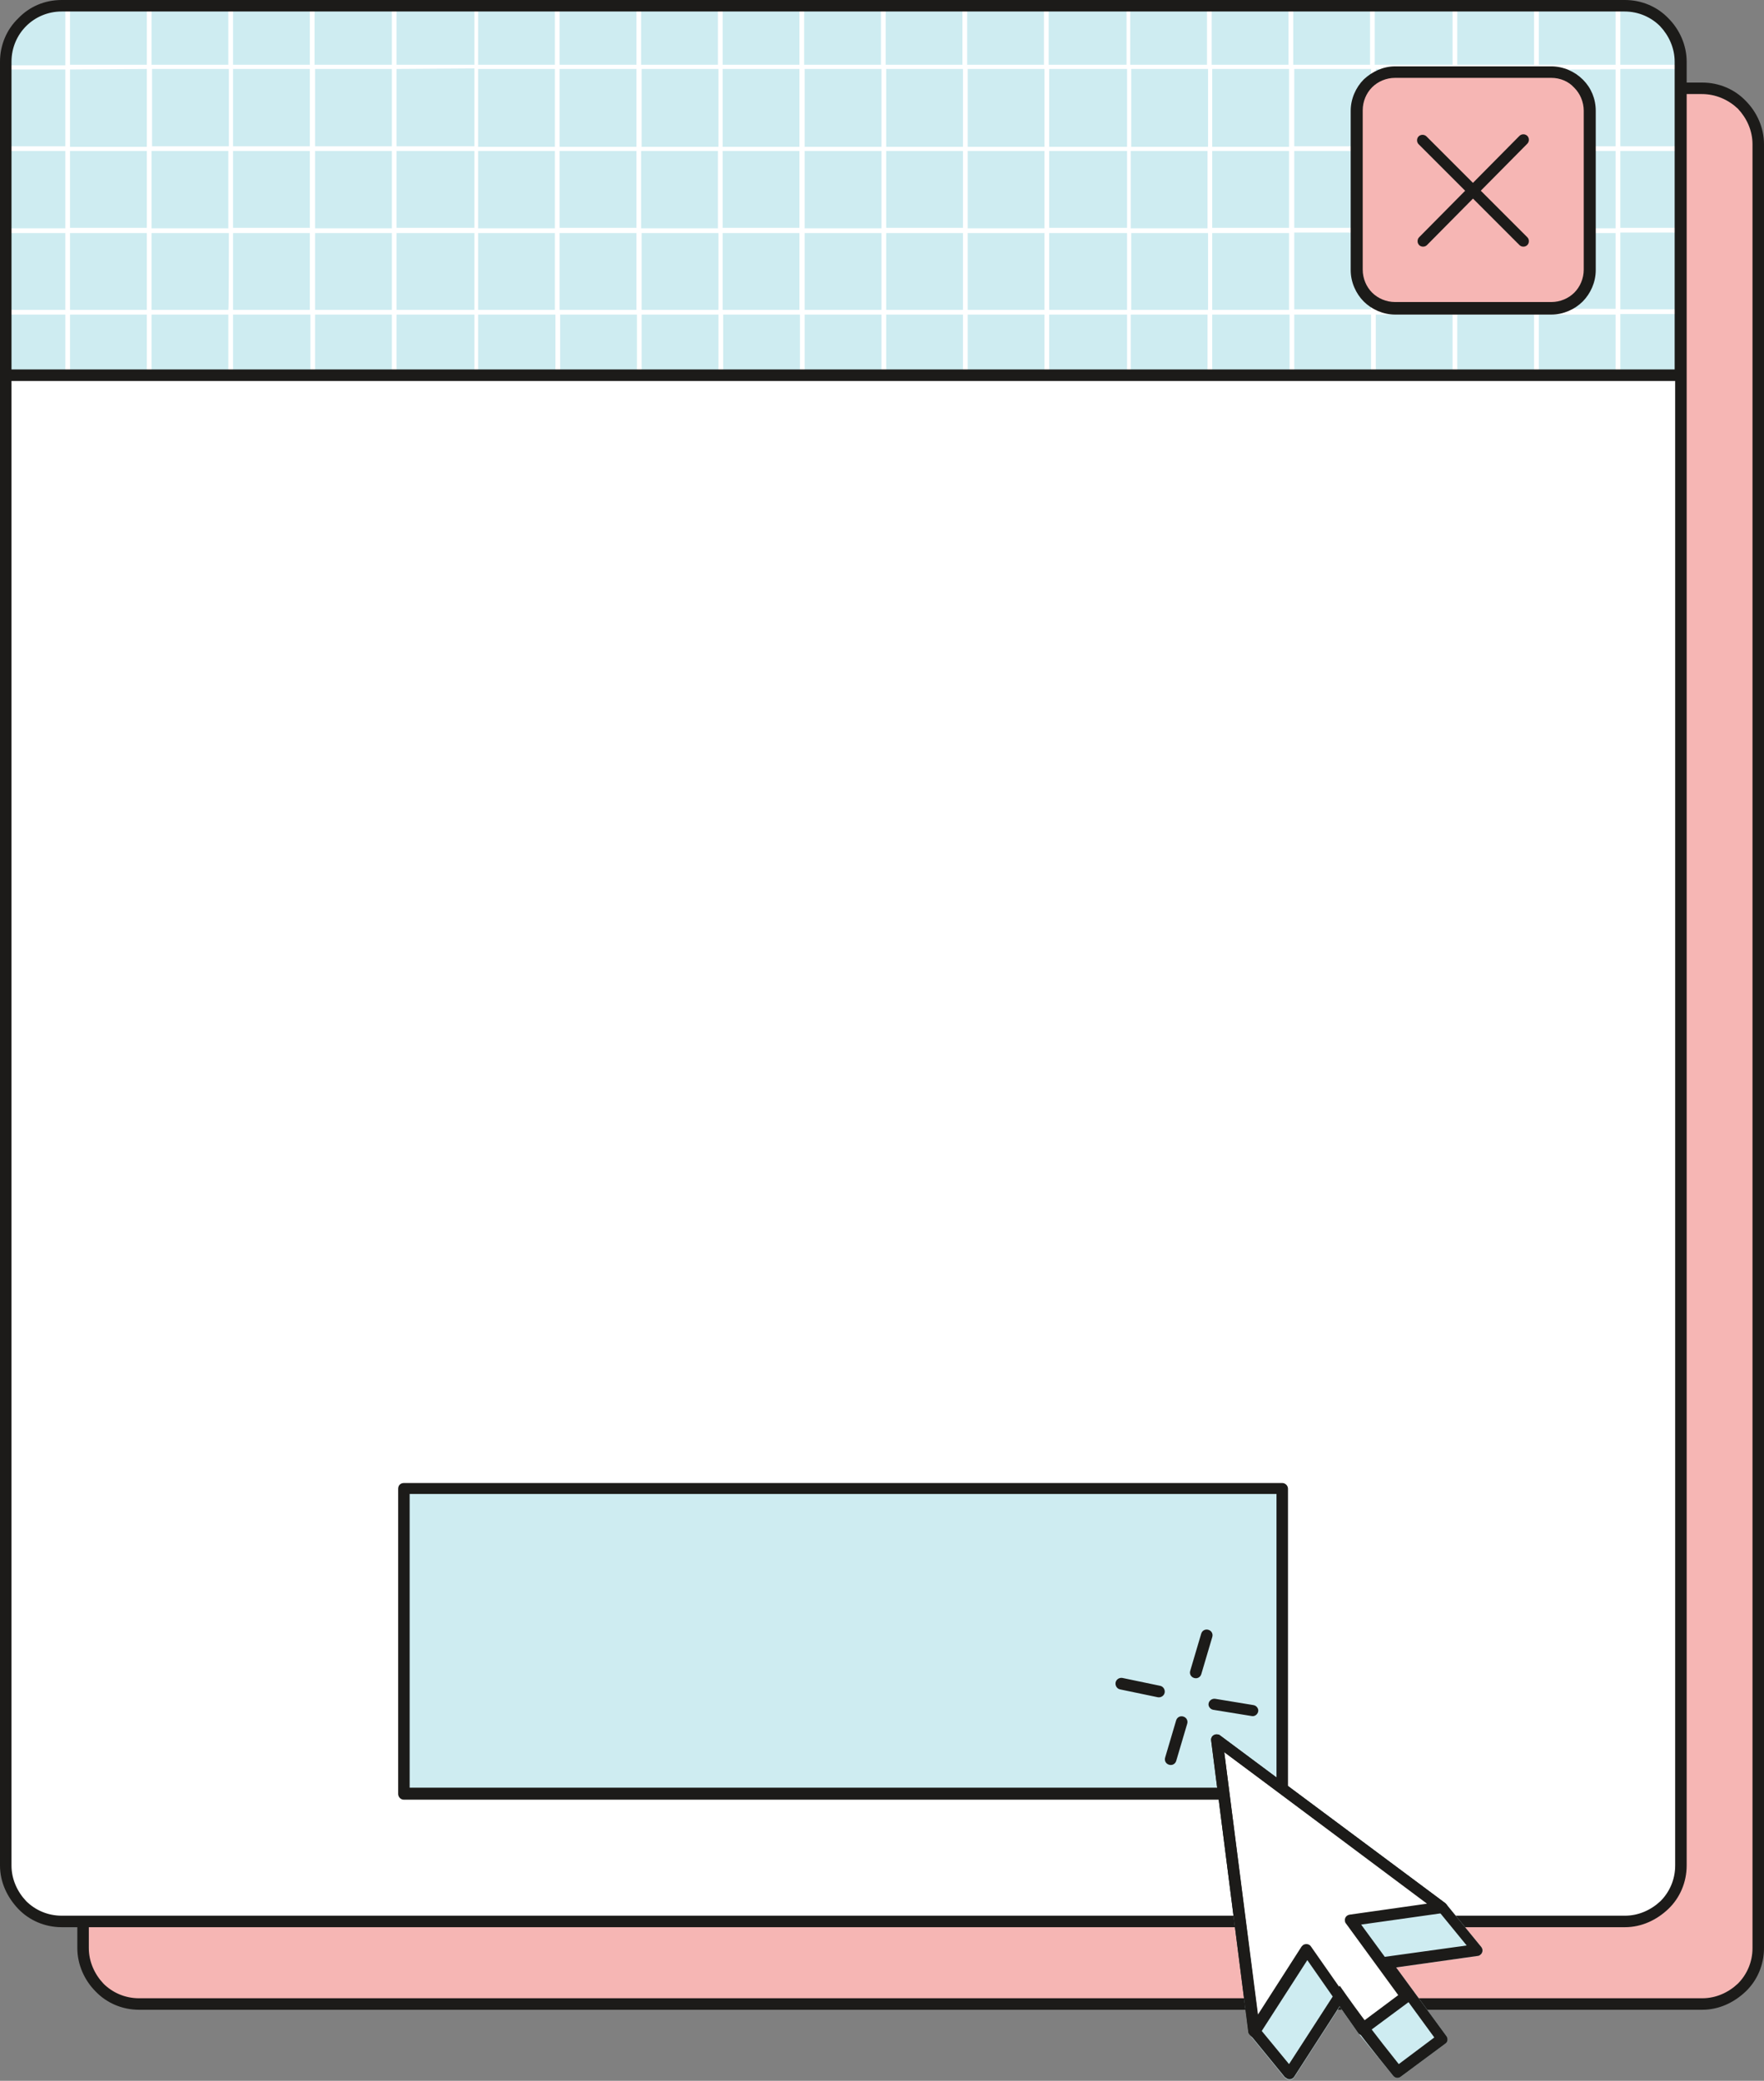 <?xml version="1.0" encoding="UTF-8" standalone="no"?><svg xmlns="http://www.w3.org/2000/svg" xmlns:xlink="http://www.w3.org/1999/xlink" fill="#000000" height="398.2" preserveAspectRatio="xMidYMid meet" version="1" viewBox="0.0 0.0 337.6 398.2" width="337.6" zoomAndPan="magnify"><rect x="0.0" y="0.0" width="337.6" height="398.2" fill="#808080" stroke="none"/><g id="change1_1"><path clip-rule="evenodd" d="M26.6,16.9h299.2c5.9,0,10.7,4.8,10.7,10.7v345.2c0,5.9-4.8,10.7-10.7,10.7H26.6c-5.9,0-10.7-4.8-10.7-10.7 V27.6C15.9,21.7,20.7,16.9,26.6,16.9z" fill="#f6b6b4" fill-rule="evenodd"/></g><g id="change2_1"><path d="M26.6,15.8h299.2c3.2,0,6.2,1.3,8.3,3.5c2.1,2.1,3.5,5.1,3.5,8.3v345.2c0,3.2-1.3,6.2-3.5,8.3s-5.1,3.5-8.3,3.5 H26.6c-3.2,0-6.2-1.3-8.3-3.5c-2.1-2.1-3.5-5.1-3.5-8.3V27.6c0-3.2,1.3-6.2,3.5-8.3C20.4,17.1,23.3,15.8,26.6,15.8z M325.7,18H26.6 c-2.6,0-5,1.1-6.8,2.8c-1.7,1.7-2.8,4.1-2.8,6.8v345.2c0,2.6,1.1,5,2.8,6.8c1.7,1.7,4.1,2.8,6.8,2.8h299.2c2.6,0,5-1.1,6.8-2.8 c1.7-1.7,2.8-4.1,2.8-6.8V27.6c0-2.6-1.1-5-2.8-6.8C330.8,19.1,328.4,18,325.7,18z" fill="#1c1b19"/></g><g id="change3_1"><path clip-rule="evenodd" d="M11.8,1.1h299.2c5.9,0,10.7,4.8,10.7,10.7V357c0,5.9-4.8,10.7-10.7,10.7H11.8c-5.9,0-10.7-4.8-10.7-10.7V11.8 C1.1,5.9,5.9,1.1,11.8,1.1L11.8,1.1z" fill="#ffffff" fill-rule="evenodd"/></g><g id="change4_1"><path clip-rule="evenodd" d="M11.8,1.1h299.2c5.9,0,10.7,4.8,10.7,10.7v60H1.1v-60C1.1,5.9,5.9,1.1,11.8,1.1L11.8,1.1z" fill="#ceecf1" fill-rule="evenodd"/></g><g id="change3_2"><path d="M12.5,1.1h0.9v11.3h14.7V1.1H29v11.3h14.7V1.1h0.9v11.3h14.7V1.1h0.9v11.3H75V1.1h0.9v11.3h14.9l0-11.3h0.7 v11.3h14.7V1.1h0.9v11.3h14.7V1.1h0.9v11.3h14.7V1.1h0.9v11.3h14.7V1.1h0.9v11.3h14.7V1.1h0.9v11.3h14.7V1.1h0.9v11.3h14.7V1.1h0.9 v11.3h14.9l0-11.3h0.7v11.3h14.7V1.1h0.9v11.3h14.7V1.1h0.9v11.3h14.7V1.1h0.9v11.3H278V1.1h0.9v11.3h14.7V1.1h0.9v11.3h14.7V1.1 h0.9v11.3h11.5v0.8l-11.5,0v14.8h11.5v0.9h-11.5v14.7h11.5v0.9h-11.5v14.7h11.5v0.9h-11.5v11.6h-0.9V60.2h-14.7v11.6h-0.9V60.2 h-14.7v11.6H278V60.2h-14.7v11.6h-0.9V60.2h-14.7v11.6h-0.9V60.2H232v11.6h-0.9V60.2h-14.7v11.6h-0.7l0-11.6h-14.9v11.6h-0.9V60.2 h-14.7v11.6h-0.9V60.2h-14.7v11.6h-0.9V60.2H154v11.6h-0.9V60.2h-14.7v11.6h-0.9V60.2h-14.7v11.6h-0.9V60.2h-14.7v11.6h-0.9V60.2 H91.5v11.6h-0.7l0-11.6H75.9v11.6H75V60.2H60.3v11.6h-0.9V60.2H44.6v11.6h-0.9V60.2H29v11.6h-0.9V60.2H13.4v11.6h-0.9V60.2H1.1v-0.9 h11.4V44.6H1.1v-0.9h11.4V28.9H1.1v-0.9h11.4V13.3l-11.4,0v-0.8h11.4L12.5,1.1L12.5,1.1z M13.4,13.3v14.8h14.7V13.2 C28.2,13.2,13.4,13.3,13.4,13.3z M44.6,13.2v14.8h14.7V13.2L44.6,13.2z M75.9,13.2v14.8h14.9l0-14.9L75.9,13.2L75.9,13.2z M107.1,13.2v14.9h14.7V13.2C121.8,13.2,107.1,13.2,107.1,13.2z M138.3,13.2v14.9h14.7V13.2L138.3,13.2z M169.6,13.2v14.9h14.7V13.2 L169.6,13.2z M200.8,13.2v14.9h14.9l0-14.9C215.7,13.2,200.8,13.2,200.8,13.2z M232,13.2v14.9h14.7V13.2 C246.8,13.2,232,13.2,232,13.2z M263.3,13.2v1.6c-0.3,0.2-0.6,0.4-0.9,0.6v-2.2l-14.7,0v14.8h12v0.9h-12v14.7h12v0.9h-12v14.7h14.7 v-1.9c0.3,0.2,0.6,0.4,0.9,0.6v1.2H278v-0.2h0.9v0.2h14.7v-0.2h0.9v0.2h14.7V44.6h-4.9v-0.9h4.9V28.9h-4.9v-0.9h4.9V13.3l-14.7,0 v0.5h-0.9v-0.5l-14.7,0v0.6H278v-0.6L263.3,13.2L263.3,13.2z M231.2,13.2l-14.7,0v14.9h14.7C231.2,28.1,231.2,13.2,231.2,13.2z M199.9,13.2l-14.7,0v14.9h14.7C199.9,28.1,199.9,13.2,199.9,13.2z M168.7,13.2H154v14.9h14.7V13.2z M137.5,13.2l-14.7,0v14.9h14.7 C137.5,28.1,137.5,13.2,137.5,13.2z M106.2,13.2l-14.7,0v14.9h14.7C106.2,28.1,106.2,13.2,106.2,13.2z M75,13.2l-14.7,0v14.8H75 V13.2z M43.8,13.2l-14.7,0v14.8h14.7V13.2z M13.4,28.9v14.7h14.7V28.9H13.4z M13.4,44.6v14.7h14.7V44.6 C28.2,44.6,13.4,44.6,13.4,44.6z M44.6,28.9v14.7h14.7V28.9H44.6z M44.6,44.6v14.7h14.7V44.6C59.4,44.6,44.6,44.6,44.6,44.6z M75.9,28.9v14.7h14.9V28.9H75.9z M75.9,44.6v14.7h14.9l0-14.7L75.9,44.6L75.9,44.6z M107.1,28.9v14.7h14.7V28.9H107.1L107.1,28.9z M107.1,44.6v14.7h14.7V44.6L107.1,44.6L107.1,44.6z M138.3,28.9v14.7h14.7V28.9H138.3z M138.3,44.6v14.7h14.7V44.6 C153.1,44.6,138.3,44.6,138.3,44.6z M169.6,28.9v14.7h14.7V28.9H169.6z M169.6,44.6v14.7h14.7V44.6 C184.3,44.6,169.6,44.6,169.6,44.6z M200.8,28.9v14.7h14.9V28.9H200.8z M200.8,44.6v14.7h14.9l0-14.7 C215.7,44.6,200.8,44.6,200.8,44.6z M232,28.9v14.7h14.7V28.9H232z M232,44.6v14.7h14.7V44.6C246.8,44.6,232,44.6,232,44.6z M231.2,44.6h-14.7v14.7h14.7C231.2,59.3,231.2,44.6,231.2,44.6z M199.9,44.6h-14.7v14.7h14.7C199.9,59.3,199.9,44.6,199.9,44.6z M168.7,44.6H154v14.7h14.7C168.7,59.3,168.7,44.6,168.7,44.6z M137.5,44.6h-14.7v14.7h14.7C137.5,59.3,137.5,44.6,137.5,44.6z M106.2,44.6H91.5v14.7h14.7C106.2,59.3,106.2,44.6,106.2,44.6z M75,44.6H60.3v14.7H75C75,59.3,75,44.6,75,44.6z M43.8,44.6H29v14.7 h14.7C43.8,59.3,43.8,44.6,43.8,44.6z M29,43.7h14.7V28.9H29V43.7z M60.3,43.7H75V28.9H60.3V43.7z M91.5,43.7h14.7V28.9H91.5V43.7z M122.7,43.7h14.7V28.9h-14.7V43.7z M154,43.7h14.7V28.9H154V43.7z M185.2,43.7h14.7V28.9h-14.7V43.7z M216.4,43.7h14.7V28.9h-14.7 V43.7z" fill="#ffffff"/></g><g id="change1_2"><path clip-rule="evenodd" d="M267,13.8h29.9c4.1,0,7.4,3.3,7.4,7.4v30.5c0,4.1-3.3,7.4-7.4,7.4H267c-4.1,0-7.4-3.3-7.4-7.4V21.2 C259.6,17.1,263,13.8,267,13.8z" fill="#f6b6b4" fill-rule="evenodd"/></g><g id="change2_2"><path d="M267,12.7h29.9c2.3,0,4.5,1,6,2.5l0.1,0.1c1.5,1.5,2.4,3.6,2.4,5.9v30.5c0,2.3-1,4.5-2.5,6 c-1.5,1.5-3.7,2.5-6,2.5H267c-2.3,0-4.5-1-6-2.5c-1.5-1.5-2.5-3.7-2.5-6V21.2c0-2.3,1-4.5,2.5-6C262.6,13.7,264.7,12.7,267,12.7z M296.9,14.9H267c-1.7,0-3.3,0.7-4.4,1.8c-1.1,1.1-1.8,2.7-1.8,4.4v30.5c0,1.7,0.7,3.3,1.8,4.4c1.1,1.1,2.7,1.8,4.4,1.8h29.9 c1.7,0,3.3-0.7,4.4-1.8c1.1-1.1,1.8-2.7,1.8-4.4V21.2c0-1.7-0.7-3.3-1.8-4.4l-0.1-0.1C300.2,15.6,298.6,14.9,296.9,14.9L296.9,14.9z M271.5,27.6c-0.4-0.4-0.4-1.1,0-1.5c0.4-0.4,1.1-0.4,1.5,0l19.3,19.3c0.4,0.4,0.4,1.1,0,1.5c-0.4,0.4-1.1,0.4-1.5,0 C290.8,46.9,271.5,27.6,271.5,27.6z M273.1,46.9c-0.4,0.4-1.1,0.4-1.5,0c-0.4-0.4-0.4-1.1,0-1.5L290.8,26c0.4-0.4,1.1-0.4,1.5,0 c0.4,0.4,0.4,1.1,0,1.5L273.1,46.9z" fill="#1c1b19"/></g><g id="change5_1"><path d="M1.1,259.7c0.3,2.3,0.7,4.5,1.1,6.7v10.2c-0.4-1.6-0.8-3.2-1.1-4.8V259.7z M1.1,208.5v-4.8 c0.4,0.8,0.7,1.5,1.1,2.3v4.7C1.8,210,1.5,209.2,1.1,208.5L1.1,208.5z" fill="#ffffff"/></g><g id="change5_2"><path d="M77.3,295L77.3,295L77.3,295L77.3,295l0.1-0.1l0,0l0,0l0,0l0,0l0,0l0,0l0,0l0,0l0,0l0,0l0,0l0,0l0,0l0,0l0,0 l0,0l0,0l0,0l0,0l0,0l0,0l0,0l0,0l0,0l0,0l0,0l0,0l0,0l0,0l0,0l0,0l0,0c4.2-2.8,8.9-5.6,13.8-8.3l0.1,0l0,0l0.1,0l0.1,0l0.1,0l0.1,0 l0,0l0.1,0l0.1,0l0.1,0l0.1,0l0,0l0,0l0.1,0l0.1,0l0.1,0l0.1-0.1l0.1,0l0.1,0l0.1,0l0,0l0,0l0.1,0l0.1,0l0.1,0l0.1,0l0,0l0.1,0 l0.1,0l0.1,0l0.1,0l0,0l0,0l0.1,0l0.1,0l0.1,0l0.1,0h0l0,0l0,0l0,0l0.1,0l0,0l0,0l0,0l0.1,0l0,0l0,0c0.4-0.2,0.9-0.4,1.3-0.7l0,0 l0,0l0.1,0l0,0l0,0l0,0l0,0l0,0l0,0l0,0l0,0l0,0l0,0c9.2-4.7,19.5-9,31-13.1c0.5-0.2,1.2,0.1,1.4,0.7c0.1,0.3,0.1,0.6,0,0.8 c-1.8,4.5-3.7,8.7-5.6,12.8l0,0l0,0l0,0l0,0l0,0l0,0l0,0l0,0l0,0l0,0.1l0,0l0,0.1l0,0l0,0l0,0l0,0l0,0l0,0l0,0l0,0l0,0l0,0v0l0,0 l0,0l0,0l0,0l0,0l0,0l0,0.1l0,0h0c-8,16.4-17.4,29.3-28,38.7c-5.1,4.5-10.5,8.2-16.3,11.1v0l0,0l0,0l0,0l-0.1,0l0,0l0,0l0,0l0,0 l-0.1,0l0,0l0,0l0,0l0,0l0,0l0,0l0,0l0,0l-0.1,0.1l0,0l0,0l0,0l0,0l0,0l0,0l0,0l0,0l0,0l0,0l0,0l0,0l0,0l0,0l0,0l0,0l0,0 c-0.3,0.2-0.7,0.3-1,0.5l0,0c-7.7,3.6-16,5.8-24.8,6.5c-0.9,3.9-1.7,11.3-2.4,22l-0.2,2.3h-2.1c0.1-0.9,0.1-1.7,0.2-2.5 c0.7-10.2,1.5-17.5,2.3-21.7c-0.5,0-1.1,0.1-1.6,0.1c-0.2,0-0.4-0.1-0.6-0.2l0,0l0,0c-0.9-0.6-1.8-1.2-2.7-1.7 c0.2,3.6,0.1,10-0.2,19.3c-0.1,2.1-0.2,4.4-0.3,6.8h-2.1c0.1-2.5,0.2-4.8,0.3-6.9c0.4-11,0.4-17.9,0.1-20.7 c-16.4-11.6-28.4-28.3-35.9-50c-2-5.7-3.7-11.8-5-18.3v-12.1c1.6,10.8,3.9,20.7,7,29.7c7.9,22.8,20.7,39.9,38.5,51.3 c3.8-51.7-10.3-73.8-27.1-100.4c-6-9.5-12.4-19.6-18.4-31.7v-4.8c6.6,13.8,13.6,24.9,20.2,35.4c9,14.1,17.1,27,22.3,43.7 c1.3-18.3,1.8-33.6,1.7-45.8c-0.2-13.5-1.2-23.3-3.1-29.4c-0.2-0.6,0.1-1.2,0.7-1.3c0.6-0.2,1.2,0.2,1.3,0.7c1.9,6.3,3,16.3,3.2,30 c0.2,13.6-0.5,30.9-2.1,51.8c0.1,0.5,0.2,1,0.4,1.4c0.5-5.6,1.8-11.2,3.9-16.9c0.9-16.7,1.9-30.2,3.2-40.5 c1.3-10.4,2.8-17.7,4.5-21.8c0.2-0.5,0.9-0.8,1.4-0.5c0.5,0.3,0.8,0.9,0.6,1.4c-1.6,3.9-3.1,11-4.4,21.2c-1.1,9-2,20.4-2.8,34.2 c1.9-4.1,4.1-8.3,6.8-12.4c10.2-16,26.3-32.6,48.2-49.6c0.5-0.4,1.1-0.3,1.5,0.2c0.2,0.3,0.3,0.6,0.2,0.9 c-2.3,27.2-8.5,49.5-18.6,66.8c-2.2,3.8-4.6,7.3-7.1,10.6l0,0l0,0l0,0l0,0l0,0l0,0l0,0l0,0l-0.2,0.2l0,0l0,0l-0.1,0.1l0,0l0,0l0,0 l0,0l0,0l0,0l0,0l0,0l-0.4,0.5l0,0l0,0l0,0l-0.5,0.6l0,0l0,0l-0.2,0.2l0,0.1l-0.1,0.1l0,0l0,0.1l0,0.1l0,0.1l-0.3,0.4l0,0.1l0,0.1 l0,0.1l0,0.1l0,0.1l0,0.1l-0.4,0.5l0,0l0,0.1l0,0l0,0l0,0.1l0,0l0,0l-0.1,0.1l0,0l0,0l0,0l0,0l0,0l0,0l0,0l0,0l0,0l0,0l-0.1,0.1l0,0 l0,0l0,0l0,0l0,0l0,0l0,0l0,0l0,0v0l0,0l0,0l0,0l0,0l0,0l0,0l0,0l0,0l0,0l0,0l0,0l-0.1,0.1l0,0l0,0l0,0l0,0l0,0l0,0l0,0l0,0l0,0l0,0 l0,0l0,0l0,0l-0.2,0.2l0,0l0,0l0,0l0,0l0,0l0,0l0,0l0,0v0l0,0l0,0l0,0l0,0l0,0l0,0l0,0l0,0l0,0l0,0l0,0l0,0l0,0l0,0l0,0l-0.1,0.1 l0,0l0,0l0,0l0,0l0,0l0,0l0,0l0,0l0,0l0,0l0,0l0,0l0,0l0,0l0,0l0,0l0,0l0,0l0,0l0,0l0,0l0,0l-0.2,0.2l0,0l0,0l0,0l0,0l0,0l0,0l0,0 c-7.8,7.9-16.9,14.1-27.4,18.5c0.4,4.3,0.6,8.8,0.6,13.5c5.8-9.9,14.6-19.1,26.5-27.5l0.4-0.3l0,0l0,0l0,0l0,0l0,0l0,0l0,0l0,0l0,0 l0,0l0,0l0,0l0,0l0,0l0,0l0,0l0,0l0,0l0,0l0,0l0,0l0,0l0,0l0,0h0l0,0l0,0l0,0l0,0l0,0l0,0l0,0l0,0l0,0l0,0l0,0l0,0l0,0l0,0l0,0l0,0 l0,0l0,0l0,0l0,0l0,0l0,0l0,0l0,0l0,0l0,0l0,0l0,0l0,0l0,0l0,0l0,0l0,0l0,0l0,0l0,0h0l0,0l0,0l0,0l0,0l0,0l0,0l0,0l0,0l0,0l0,0l0,0 l0,0l0,0l0,0l0,0l0,0l0,0l0,0l0,0l0,0l0,0l0,0l0,0l0,0l0,0l0,0l0,0l0,0l0,0l0,0l0,0l0,0l0,0l0,0l0,0L77.3,295L77.3,295L77.3,295 L77.3,295L77.3,295L77.3,295L77.3,295L77.3,295L77.3,295L77.3,295L77.3,295z M47.8,301.4c0.3,2,0.5,4.1,0.8,6.2 c10.7-4.6,19.9-11,27.7-19.3l0,0l0,0l0,0l0,0l0,0l0,0l0,0l0,0l0,0l0,0l0,0l0,0l0,0l0,0l0,0l0,0l0,0l0,0l0,0l0,0l0,0l0,0l0,0l0,0 l0.1-0.1l0,0l0,0l0,0l0,0l0,0l0,0l0,0l0,0l0,0l0,0l0,0l0,0l0,0l0,0l0,0l0,0l0,0l0,0l0,0l0,0l0,0l0,0l0,0l0,0l0,0l0,0l0,0l0,0l0,0 l0,0l0.1-0.1l0,0l0,0l0.3-0.4l0,0l0,0l0,0l0,0l0,0l0,0l0,0l0,0l0,0l0,0l0,0l0,0l0,0l0.1-0.1l0,0l0,0l0.1-0.1l0,0l0,0l0,0l0,0l0,0 l0,0l0,0l0,0l0,0l0,0l0,0l0,0l0,0l0,0l0,0l0,0l0,0l0,0l0,0l0,0l0,0l0,0l0,0l0,0l0,0l0,0l0,0l0,0l0.3-0.3l0,0l0,0l0.2-0.2l0.1-0.1 l0,0l0,0l0,0l0,0l0,0l0,0l0,0l0,0l0,0l0,0l0,0l0,0l0,0l0,0l0,0v0l0,0l0,0l0,0l0,0l0,0l0,0l0,0l0,0l0,0l0,0l0,0l0,0l0,0l0,0l0,0l0,0 L80,284l0,0l0,0l0,0l0,0l0,0l0,0l0,0l0,0l0,0l0,0l0,0l0,0l0,0l0,0c2.9-3.6,5.6-7.5,8.1-11.8c9.6-16.5,15.6-37.7,18.1-63.5 c-20.7,16.4-36,32.2-45.8,47.5C50.6,271.8,46.3,286.9,47.8,301.4L47.8,301.4z M101.4,283.8L101.4,283.8L101.4,283.8l-0.1,0.1l0,0 l0,0l0,0l0,0l0,0l0,0l0,0l0,0l0,0l0,0l0,0l0,0l0,0l0,0l0,0l0,0l0,0l0,0l0,0l0,0l0,0l0,0l0,0l0,0l0,0l0,0l0,0l0,0l0,0l0,0l0,0l0,0 l0,0l0,0l0,0l0,0l0,0l0,0l0,0l0,0l0,0l0,0l0,0l0,0l0,0l0,0l0,0l0,0l0,0l0,0l0,0l0,0l0,0l0,0l0,0l0,0l0,0l0,0l0,0l0,0l0,0l0,0l0,0 l0,0l0,0l-0.1,0l-0.1,0l-0.1,0l-0.1,0l-0.1,0l0,0l0,0l-0.1,0l-0.1,0l-0.1,0l-0.1,0l-0.1,0l0,0l-0.1,0l-0.1,0l-0.1,0l-0.1,0l-0.1,0 l-0.1,0l0,0l-0.1,0l-0.1,0l-0.1,0l-0.1,0l-0.1,0l0,0l0,0l-0.1,0l-0.1,0l-0.1,0l-0.1,0l-0.1,0l0,0l-0.1,0l-0.1,0l-0.1,0l-0.1,0 c-6.8,3.5-13,7.1-18.6,10.9l0,0l0,0l0,0l0,0l0,0l0,0l0,0l0,0l0,0l0,0l0,0l0,0l0,0l0,0l0,0l0,0l0,0l0,0l0,0l0,0l0,0l0,0l0,0l0,0l0,0 l0,0l0,0l0,0l0,0l0,0l0,0l0,0l0,0l0,0l0,0l0,0l0,0l0,0l0,0l0,0l0,0l0,0l0,0l0,0l0,0l0,0l0,0l0,0l0,0l-0.2,0.2l-0.9,0.6 c-12.6,9-21.6,18.9-26.9,29.7c-0.1,4.2-0.3,8.6-0.6,13.2c9.9-0.5,19.1-2.8,27.6-7l0,0l0,0l0,0l0,0l0,0l0,0l0,0l0,0l0,0l0.3-0.2l0,0 l0.1,0l0,0l0,0l0,0l0,0l0,0l0,0l0,0l0,0l0.1,0l0,0l0.1,0l0,0l0,0l0,0l0,0l0,0l0,0l0,0l0,0l0,0l0,0l0,0l0,0l0,0l0,0l0,0l0,0l0,0l0,0 l0,0l0,0l0,0l0,0l0,0l0,0l0.1,0l0,0l0,0l0,0l0,0l0,0l0,0l0,0l0,0l0,0l0,0l0,0l0,0l0,0l0,0l0,0l0,0l0,0l0,0l0,0l0,0l0,0l0,0 c5.2-2.7,10.2-6.2,14.9-10.3c10.2-9,19.3-21.4,27-37l0,0l0,0l0.1-0.1l0,0l0,0l0,0l0,0l0,0l0,0l0,0l0,0l0,0l0,0l0,0l0.1-0.1l0,0l0,0 l0,0l0,0l0,0l0,0l0,0l0,0l0,0l0,0l0,0l0,0l0,0l0,0l0,0l0,0l0,0l0,0l0,0l0-0.1l0,0l0-0.1l0,0l0,0l0,0l0,0l0,0l0,0l0,0l0,0l0,0l0,0 l0,0l0,0l0,0l0,0l0,0l0,0l0,0l0,0l0,0l0,0l0,0l0,0l0,0l0,0l0,0l0,0l0,0l0,0l0,0l0,0l0,0l0,0l0,0l0,0l0,0l0,0l0,0l0,0l0,0l0,0l0,0 l0,0l0,0l0,0l0,0l0,0l0,0l0,0l0,0l0,0l0,0l0,0l0,0l0,0l0,0h0c1.6-3.3,3.1-6.7,4.6-10.3C117.1,276.7,108.9,280.2,101.4,283.8 L101.4,283.8z M77.8,289.8L77.8,289.8L77.8,289.8L77.8,289.8l-0.1,0.1l0,0l0,0L77.8,289.8L77.8,289.8z M48.5,210.7 c-5.5-1.3-11.6-5.6-15.9-10.1c-2.1-2.2-3.7-4.5-4.7-6.6c-0.8-1.8-1.2-3.5-0.9-4.9c-3.5-4.3-8.5-8.1-13.4-12 c-4.5-3.5-8.9-7-12.4-10.8v-3.2c3.6,4.4,8.6,8.4,13.7,12.3c4.8,3.7,9.6,7.5,13.2,11.6c0.3-0.3,0.6-0.6,1.1-0.8 c0.3-0.1,0.5-0.2,0.8-0.3c-2.5-3.2-4.8-6.3-6.9-9.3c-2.4-3.5-4.6-7-6.6-10.4c-0.3-0.5-0.1-1.2,0.4-1.5c0.5-0.3,1.2-0.1,1.5,0.4 c1.9,3.3,4.1,6.7,6.5,10.2c2.3,3.3,4.9,6.8,7.7,10.3c0.8-0.1,1.5-0.5,1.7-1.9c-5.5-5.8-10.3-17.6-13.3-31 c-2.5-11.3-3.8-23.7-3.3-34.5c0.1-2.5,0.3-5,0.7-7.3c-1.1-0.5-2-1.3-3-2c-1.1-1-2.1-2-3.2-3.1l-0.3-0.3c-3-3.1-6-6.3-10.7-6v-2.2 c5.5-0.3,8.9,3.2,12.2,6.7l0.3,0.3c1,1,2,2.1,3,3c0.6,0.5,1.3,1,2,1.5c1.2-6.8,3.4-12.3,6.8-15.8c1.8-1.8,3.9-3.1,6.4-3.6 c7.7-1.7,12.4,1.2,17.3,4.3c2.5,1.6,5.1,3.2,8.2,4.2c4,1.2,8.4,1.1,12.7,1c7.3-0.2,14.3-0.3,19.4,5.5c1.7,2,2.5,4.7,2.7,8 c4.1,1,8.9,0.6,13.4,0.1c5.2-0.5,10-1,13.3,0.9l0,0c4.5,2.5,5.5,7.2,5,12.1c-0.5,4.4-2.3,9-4.1,12.2c3.6,6.8,2.2,14.7-4.3,23.6 c-6.3,8.7-17.5,18.4-33.6,29.2c0.3,0.3,0.5,0.7,0.6,1.1c0.6,1.6,0.6,3.6-0.2,5.7c-0.7,2-2,4.1-3.8,6.1 C72.9,209.2,62.5,214.1,48.5,210.7L48.5,210.7z M1.1,119.3c1.7,6,4.1,12.3,7.2,18.9c0.3,0.5,0,1.2-0.5,1.4c-0.5,0.2-1.2,0-1.4-0.5 c-2.1-4.4-3.8-8.6-5.3-12.8V119.3z M1.1,133c2.5,5.5,5.7,10.9,9.6,16.4c0.3,0.5,0.2,1.2-0.2,1.5c-0.5,0.3-1.1,0.2-1.5-0.3 c-3-4.3-5.6-8.6-7.9-12.8L1.1,133L1.1,133z M20.4,110.5c0,0.1,0,0.1,0,0.2c-0.4,2.5-0.6,5.1-0.8,7.8c-0.5,10.6,0.7,22.8,3.2,33.9 c2.7,12.2,6.9,23,11.7,28.8c0.1-0.3,0.3-0.6,0.5-0.9c0.6-0.8,1.5-1.3,2.6-1.4c0.2,0,0.3,0,0.5,0c-2.1-8.7-3.6-17.7-4.5-26.7 c-0.9-9.6-1.2-19.3-0.8-29.3c0-0.6,0.5-1,1.1-1c0.6,0,1,0.6,1,1.2c-0.4,9.8-0.2,19.5,0.8,28.9c0.9,9.2,2.4,18.3,4.6,27.1 c0.6,0.1,1.1,0.3,1.6,0.5c1,0.4,1.9,0.7,2.6,0.4c0.8-0.3,1.5-0.8,2.2-1.3c1.7-1.1,3.3-2.2,6.2-1.7c2.6,0.5,3.7,1.8,4.8,3.1 c0.7,0.9,1.4,1.7,2.7,1.9l1.5-2.6c6.6-11.4,21.6-37,26.5-55.4c0-0.3,0-0.6,0.2-0.8c0.9-3.5,1.4-6.8,1.4-9.6c-0.1-0.2-0.1-0.5,0-0.7 c0,0,0-0.1,0-0.1c-0.1-2.9-0.8-5.3-2.3-7c-0.8-0.9-1.6-1.6-2.5-2.2c-1.3,4.9-2.9,10.4-4.9,16.4c-2.2,6.6-4.7,14-7.6,22 c-0.2,0.6-0.8,0.8-1.4,0.6c-0.6-0.2-0.8-0.9-0.6-1.4c2.9-8,5.5-15.3,7.6-21.9c2-6.2,3.7-11.8,5-16.7c-1.2-0.5-2.4-0.9-3.7-1.1 c-0.5,4.1-1.5,9.6-3.1,16.6c-0.1,0.6-0.7,0.9-1.3,0.8c-0.6-0.2-0.9-0.7-0.8-1.3c1.6-6.9,2.6-12.3,3-16.3c-2.4-0.2-4.9-0.2-7.4-0.1 c-4.5,0.1-9.1,0.2-13.4-1.1c-3.4-1-6.1-2.7-8.8-4.4c-4.5-2.8-8.8-5.5-15.7-4c-2.1,0.5-3.8,1.5-5.4,3.1 C23.6,97.9,21.5,103.6,20.4,110.5L20.4,110.5z M76.8,190.3L76.8,190.3L76.8,190.3L76.8,190.3c-0.6,0-1,0-1.4-0.1 c-0.5-0.1-0.9-0.2-1.3-0.4c-1.9-0.9-2.4-2.5-2.9-4.2c-0.4-1.3-0.7-2.6-2.1-3.1c-0.3-0.1-0.5-0.1-0.8-0.1l0,0c-0.3,0-0.6,0-1,0.1 c-1.2,0.5-2.3,0.9-3.3,1.1c-1,0.3-1.9,0.4-2.8,0.4c-0.1,0-0.1,0-0.2,0c-2.6,0-3.7-1.3-4.8-2.7c-0.8-1-1.7-2-3.5-2.3 c-2.1-0.4-3.4,0.5-4.7,1.4c-0.8,0.6-1.6,1.1-2.7,1.5c-1.5,0.5-2.7,0.1-4.1-0.4c-1-0.4-2.1-0.8-3.3-0.6c-0.6,0.1-1,0.3-1.3,0.6 c-0.3,0.4-0.5,1-0.5,1.7l0,0.1c-0.4,4.2-2.6,4.3-4.7,4.4c-0.6,0-1.1,0-1.4,0.2c-0.4,0.2-0.7,0.6-0.9,0.9c0,0.1-0.1,0.1-0.1,0.2l0,0 l0,0l0,0c-0.3,0.9,0,2.3,0.7,3.8c0.9,1.9,2.4,3.9,4.3,6c4,4.3,9.7,8.3,14.8,9.5c13.1,3.2,22.9-1.3,27.9-6.8c1.6-1.8,2.8-3.6,3.4-5.4 c0.6-1.6,0.6-3,0.2-4.1C79.9,191.2,78.7,190.4,76.8,190.3L76.8,190.3z M76.2,188.2c8.1-7.4,14.8-14.4,20.3-21.1 c5.5-6.8,9.6-13.2,12.4-19.4c0.2-0.5,0.9-0.7,1.4-0.5c0.5,0.3,0.8,0.9,0.5,1.5c-2.9,6.3-7.1,12.9-12.7,19.8 c-5.2,6.4-11.5,13.1-19.1,20.1c0.3,0.1,0.7,0.2,0.9,0.4c16.2-10.8,27.4-20.5,33.6-29.1c6.1-8.4,7.4-15.6,3.9-21.7 c-0.2-0.3-0.2-0.8,0-1.1l0-0.1c1.7-3,3.6-7.5,4.1-11.9c0.5-4.1-0.3-7.9-3.8-9.9l0,0c-2.7-1.5-7.2-1.1-12.1-0.6 c-4.5,0.4-9.4,0.9-13.7-0.1c-0.1,2.4-0.5,5-1.1,7.8c6.2-1.5,10.4-1.3,13.1,0.2l0.1,0c2.9,1.6,4,4.7,3.8,8.5c-0.2,3.6-1.7,8-3.9,12.7 c-7.5,16-23.9,36.1-31,40.8l0.2,0.6c0.3,1.2,0.7,2.3,1.6,2.7c0.2,0.1,0.5,0.2,0.7,0.2C75.8,188.2,76,188.2,76.2,188.2L76.2,188.2z M69.1,180.4c5.1-5.7,9.4-11.1,12.9-16.2c3.6-5.2,6.4-10,8.3-14.5c0.2-0.5,0.9-0.8,1.4-0.5c0.5,0.3,0.8,0.9,0.5,1.4 c-2,4.6-4.8,9.6-8.5,14.8c-3.4,4.9-7.6,10.2-12.6,15.8c0.5,0.3,0.8,0.7,1.1,1.2c7-4.8,22.7-24.2,29.9-39.8c2.1-4.5,3.5-8.6,3.7-11.9 c0.2-3-0.6-5.3-2.6-6.4l-0.1,0c-2.4-1.3-6.5-1.4-12.8,0.3c-5.1,19-19.8,44.4-26.5,55.8l-0.7,1.2l0.3-0.1c0.9-0.2,2-0.6,3.1-1.1 l0.1,0c0.6-0.1,1.1-0.2,1.6-0.2C68.5,180.4,68.8,180.4,69.1,180.4L69.1,180.4z" fill="#ffffff"/></g><g id="change2_3"><path d="M11.8,0h299.2c3.2,0,6.2,1.3,8.3,3.5c2.1,2.1,3.5,5.1,3.5,8.3v60c0,0.6-0.5,1.1-1.1,1.1H1.1 c-0.6,0-1.1-0.5-1.1-1.1v-60c0-3.2,1.3-6.2,3.5-8.3C5.6,1.3,8.5,0,11.8,0z M310.9,2.2H11.8C9.1,2.2,6.7,3.3,5,5 c-1.7,1.7-2.8,4.1-2.8,6.8v58.9h318.3V11.8c0-2.6-1.1-5-2.8-6.8C316,3.3,313.6,2.2,310.9,2.2z M11.8,0h299.2c3.2,0,6.2,1.3,8.3,3.5 c2.1,2.1,3.5,5.1,3.5,8.3V357c0,3.2-1.3,6.2-3.5,8.3s-5.1,3.5-8.3,3.5H11.8c-3.2,0-6.2-1.3-8.3-3.5S0,360.2,0,357V11.8 c0-3.2,1.3-6.2,3.5-8.3C5.6,1.3,8.5,0,11.8,0z M310.9,2.2H11.8C9.1,2.2,6.7,3.3,5,5c-1.7,1.7-2.8,4.1-2.8,6.8V357 c0,2.6,1.1,5,2.8,6.8c1.7,1.7,4.1,2.8,6.8,2.8h299.2c2.6,0,5-1.1,6.8-2.8c1.7-1.7,2.8-4.1,2.8-6.8V11.8c0-2.6-1.1-5-2.8-6.8 C316,3.3,313.6,2.2,310.9,2.2L310.9,2.2z" fill="#1c1b19"/></g><g id="change4_2"><path clip-rule="evenodd" d="M77.3,284.9h168.1v58.4H77.3V284.9z M238.9,388.8l-7.1-55.7c-0.1-0.6,0.3-1.1,0.9-1.2c0.3,0,0.6,0,0.8,0.2 l43.1,32.1c0.1,0.1,0.1,0.1,0.2,0.2l6.7,8.2c0.3,0.4,0.3,0.9,0,1.3c-0.2,0.2-0.4,0.4-0.7,0.4l-15.6,2.2l9.6,13.1 c0.4,0.5,0.3,1.2-0.2,1.5l-8.5,6.3c-0.5,0.4-1.1,0.3-1.5-0.2l-6.7-8.2c0,0,0,0,0,0l-3.5-5l-8.7,13.5c-0.3,0.5-1,0.7-1.5,0.3 c-0.1-0.1-0.2-0.1-0.3-0.2l-6.7-8.2C239,389.2,238.9,389,238.9,388.8L238.9,388.8z" fill="#ceecf1" fill-rule="evenodd"/></g><g id="change2_4"><path d="M77.3,283.8h168.1c0.6,0,1.1,0.5,1.1,1.1v58.4c0,0.6-0.5,1.1-1.1,1.1H77.3c-0.6,0-1.1-0.5-1.1-1.1v-58.4 C76.2,284.2,76.7,283.8,77.3,283.8L77.3,283.8z M244.3,285.9H78.4v56.2h165.9V285.9z" fill="#1c1b19"/></g><g id="change5_3"><path clip-rule="evenodd" d="M240,388.7l-7.1-55.8L276,365l-17.5,2.4l10.7,14.6l-8.5,6.3l-10.6-15.3L240,388.7z" fill="#ffffff" fill-rule="evenodd"/></g><g id="change2_5"><path d="M238.9,388.8l-7.1-55.7c-0.1-0.6,0.3-1.1,0.9-1.2c0.3,0,0.6,0,0.8,0.2l43.1,32.1c0.5,0.4,0.6,1,0.2,1.5 c-0.2,0.2-0.4,0.4-0.7,0.4l-15.6,2.2l9.6,13.1c0.4,0.5,0.3,1.2-0.2,1.5l-8.5,6.3c-0.5,0.4-1.2,0.3-1.5-0.2l-9.7-13.9l-9.2,14.3 c-0.3,0.5-1,0.7-1.5,0.3C239.1,389.4,238.9,389.1,238.9,388.8L238.9,388.8z M234.3,335.3l6.4,50.3l8.4-13.1c0.1-0.1,0.2-0.2,0.3-0.3 c0.5-0.3,1.2-0.2,1.5,0.3l10,14.3l6.7-5l-10-13.7c-0.1-0.1-0.2-0.3-0.2-0.5c-0.1-0.6,0.3-1.1,0.9-1.2l14.8-2.1L234.3,335.3 L234.3,335.3z" fill="#1c1b19"/></g><g id="change2_6"><path clip-rule="evenodd" d="M238.9,388.8l-7.1-55.7c-0.1-0.6,0.3-1.1,0.9-1.2c0.3,0,0.6,0,0.8,0.2l43.1,32.1c0.1,0.1,0.1,0.1,0.2,0.2 l6.7,8.2c0.3,0.4,0.3,0.9,0,1.3c-0.2,0.2-0.4,0.4-0.7,0.4l-15.6,2.2l9.6,13.1c0.4,0.5,0.3,1.2-0.2,1.5l-8.5,6.3 c-0.5,0.4-1.1,0.3-1.5-0.2c-3.8-4.7-6.8-8.4-10.2-13.3l-8.7,13.5c-0.3,0.5-1,0.7-1.5,0.3c-0.1-0.1-0.2-0.1-0.3-0.2l-6.7-8.2 C239,389.2,238.9,389,238.9,388.8L238.9,388.8z M234.3,335.3l6.8,52.9l5.6,6.8l9.7-15c3.9,5.6,7,9.6,11.3,15l6.8-5.1l-11.1-15.2 l17.3-2.4l-5.4-6.6L234.3,335.3L234.3,335.3z M275.3,365.8L275.3,365.8L275.3,365.8z M229.9,312.6c0.2-0.6,0.8-0.9,1.4-0.7 c0.6,0.2,0.9,0.8,0.7,1.4l-2.1,7.1c-0.2,0.6-0.8,0.9-1.4,0.7c-0.6-0.2-0.9-0.8-0.7-1.4L229.9,312.6z M232.2,327.2 c-0.6-0.1-1-0.7-0.9-1.2c0.1-0.6,0.7-1,1.3-0.9l7.3,1.2c0.6,0.1,1,0.7,0.9,1.2c-0.1,0.6-0.7,1-1.2,0.9L232.2,327.2z M222,322.6 c0.6,0.1,1,0.7,0.9,1.3c-0.1,0.6-0.7,1-1.3,0.9l-7.2-1.5c-0.6-0.1-1-0.7-0.9-1.3c0.1-0.6,0.7-1,1.3-0.9L222,322.6z M225.1,329.2 c0.2-0.6,0.8-0.9,1.4-0.7c0.6,0.2,0.9,0.8,0.7,1.4l-2.1,7.1c-0.2,0.6-0.8,0.9-1.4,0.7c-0.6-0.2-0.9-0.8-0.7-1.4L225.1,329.2z" fill="#1c1b19" fill-rule="evenodd"/></g></svg>